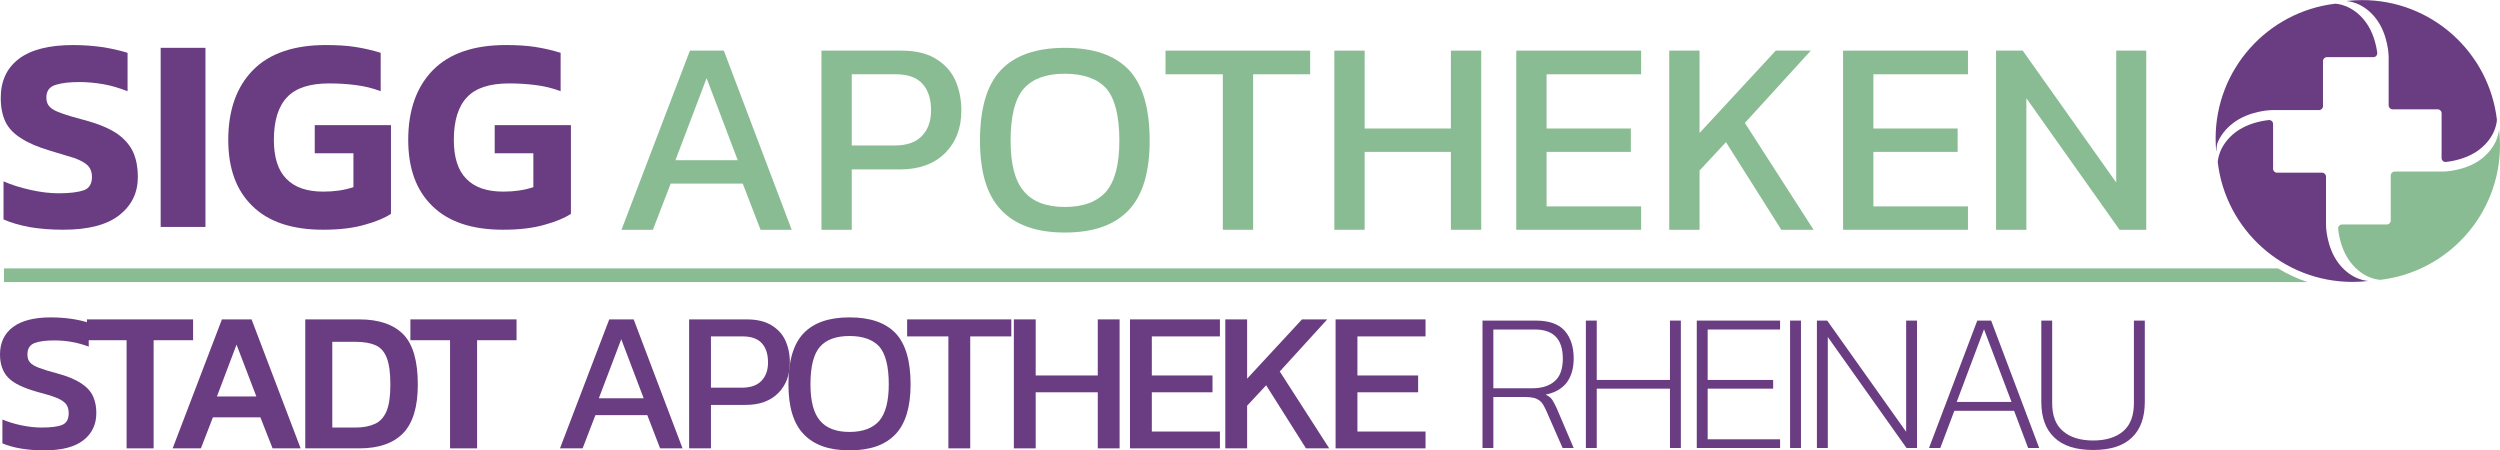 <?xml version="1.0" encoding="UTF-8"?>
<!DOCTYPE svg PUBLIC "-//W3C//DTD SVG 1.1//EN" "http://www.w3.org/Graphics/SVG/1.1/DTD/svg11.dtd">
<!-- Creator: CorelDRAW -->
<svg xmlns="http://www.w3.org/2000/svg" xml:space="preserve" width="999px" height="180px" version="1.1" style="shape-rendering:geometricPrecision; text-rendering:geometricPrecision; image-rendering:optimizeQuality; fill-rule:evenodd; clip-rule:evenodd"
viewBox="0 0 998.66 179.87"
 xmlns:xlink="http://www.w3.org/1999/xlink"
 xmlns:xodm="http://www.corel.com/coreldraw/odm/2003">
 <defs>
  <style type="text/css">
   <![CDATA[
    .fil1 {fill:#8ABC93;fill-rule:nonzero}
    .fil2 {fill:#8ABC93;fill-rule:nonzero}
    .fil0 {fill:#6A3C81;fill-rule:nonzero}
   ]]>
  </style>
 </defs>
 <g id="Ebene_x0020_1">
  <g id="_105553184880864">
   <g>
    <g>
     <path class="fil0" d="M934.24 105.22c-4.96,-6.43 -5.08,-15.11 -5.08,-15.11l0 -19.58c0,-0.87 -0.7,-1.58 -1.57,-1.58l-18.01 0c-0.86,0 -1.57,-0.7 -1.57,-1.57l0 -17.89c0,-0.46 -0.17,-0.86 -0.52,-1.17 -0.34,-0.3 -0.76,-0.44 -1.21,-0.39 -2.87,0.31 -8.72,1.36 -13.38,4.95 -6.78,5.23 -6.98,11.54 -6.98,11.95 3.19,26.89 26.07,47.75 53.82,47.75 2.19,0 4.34,-0.13 6.45,-0.38 -0.39,0 -6.71,-0.2 -11.95,-6.98z"/>
     <path class="fil1" d="M991.28 63.41c-6.42,4.95 -15.11,5.08 -15.11,5.08l-19.58 0c-0.87,0 -1.57,0.71 -1.57,1.57l0 18.01c0,0.87 -0.71,1.57 -1.57,1.57l-17.89 0c-0.46,0 -0.86,0.18 -1.17,0.52 -0.31,0.35 -0.44,0.76 -0.39,1.22 0.3,2.86 1.35,8.72 4.96,13.37 5.24,6.79 11.55,6.98 11.95,6.99 26.89,-3.19 47.75,-26.07 47.75,-53.82 0,-2.19 -0.14,-4.34 -0.39,-6.46 -0.01,0.39 -0.21,6.7 -6.99,11.95z"/>
     <path class="fil0" d="M949.1 7.36c4.96,6.43 5.08,15.12 5.08,15.12l0 19.57c0,0.87 0.71,1.58 1.57,1.58l18.01 0c0.86,0 1.57,0.7 1.57,1.57l0 17.89c0,0.46 0.18,0.86 0.52,1.17 0.34,0.3 0.76,0.44 1.22,0.39 2.86,-0.31 8.71,-1.36 13.37,-4.96 6.79,-5.24 6.98,-11.55 6.98,-11.95 -3.18,-26.88 -26.06,-47.74 -53.81,-47.74 -2.18,0 -4.34,0.13 -6.46,0.38 0.42,0.01 6.72,0.21 11.95,6.98z"/>
     <path class="fil0" d="M885.3 60.36c-0.15,-1.67 -0.24,-3.37 -0.24,-5.09 0,-27.74 20.86,-50.62 47.75,-53.82 0.41,0.01 6.72,0.21 11.95,6.98 3.29,4.26 4.45,9.53 4.86,12.58 0.06,0.47 -0.07,0.89 -0.37,1.25 -0.31,0.35 -0.72,0.53 -1.19,0.53l-1.06 0 -17.47 0c-0.87,0 -1.58,0.71 -1.58,1.57l0 18.01c0,0.87 -0.7,1.57 -1.57,1.57l-18.83 0c-0.37,0.01 -9.02,0.19 -15.57,5.24 -3.35,2.59 -5.16,5.42 -6.13,7.74 0,0 -0.32,0.81 -0.43,2.27 -0.02,0.41 -0.04,0.81 -0.03,1.17l-0.09 0z"/>
    </g>
    <path class="fil0" d="M25.29 91.73c-4.77,0 -9.11,-0.33 -13.22,-1 -4.11,-0.77 -7.66,-1.77 -10.66,-3.11l0 -15.22c3.22,1.45 6.89,2.56 10.89,3.45 3.88,0.88 7.66,1.33 11.22,1.33 4.44,0 7.77,-0.45 10,-1.22 2.11,-0.78 3.22,-2.56 3.22,-5.34 0,-1.89 -0.56,-3.33 -1.56,-4.44 -1.11,-1.11 -2.89,-2.11 -5.22,-3 -2.44,-0.78 -5.78,-1.78 -9.89,-3 -4.89,-1.44 -8.77,-3.11 -11.66,-5 -2.89,-1.78 -5,-4 -6.23,-6.56 -1.22,-2.55 -1.88,-5.77 -1.88,-9.55 0,-6.78 2.44,-12 7.33,-15.67 4.89,-3.66 12.11,-5.44 21.66,-5.44 4.12,0 8.23,0.33 12.12,0.89 3.88,0.66 7.11,1.44 9.55,2.22l0 15.33c-3.22,-1.22 -6.33,-2.22 -9.55,-2.78 -3.23,-0.55 -6.45,-0.88 -9.45,-0.88 -4,0 -7.22,0.33 -9.67,1.11 -2.55,0.77 -3.77,2.44 -3.77,5.11 0,1.55 0.44,2.78 1.33,3.66 0.89,1 2.44,1.78 4.67,2.56 2.11,0.78 5.11,1.67 8.89,2.67 5.88,1.55 10.33,3.44 13.44,5.55 3.11,2.22 5.22,4.78 6.44,7.56 1.23,2.89 1.78,6.11 1.78,9.66 0,6.34 -2.44,11.34 -7.33,15.23 -4.89,3.88 -12.33,5.88 -22.45,5.88z"/>
    <polygon id="_1" class="fil0" points="64.18,90.62 64.18,19.07 82.07,19.07 82.07,90.62 "/>
    <path id="_2" class="fil0" d="M129.07 91.73c-12.33,0 -21.78,-3.11 -28.22,-9.44 -6.45,-6.22 -9.67,-15 -9.67,-26.44 0,-11.89 3.33,-21.23 9.89,-27.89 6.55,-6.67 16.33,-10 29.11,-10 4.33,0 8.33,0.22 11.89,0.78 3.44,0.55 6.78,1.33 10,2.33l0 15.33c-3.22,-1.22 -6.45,-2 -9.89,-2.44 -3.45,-0.45 -7,-0.67 -10.67,-0.67 -7.66,0 -13.33,1.78 -16.77,5.45 -3.56,3.66 -5.34,9.44 -5.34,17.11 0,7 1.67,12.22 5,15.55 3.34,3.45 8.22,5.11 14.78,5.11 4.33,0 8.33,-0.55 12,-1.78l0 -13.55 -15.45 0 0 -11.22 30.45 0 0 35.44c-2.56,1.67 -6,3.11 -10.45,4.33 -4.55,1.34 -10.11,2 -16.66,2z"/>
    <path id="_3" class="fil0" d="M200.95 91.73c-12.33,0 -21.77,-3.11 -28.22,-9.44 -6.44,-6.22 -9.66,-15 -9.66,-26.44 0,-11.89 3.33,-21.23 9.89,-27.89 6.55,-6.67 16.33,-10 29.11,-10 4.33,0 8.33,0.22 11.88,0.78 3.45,0.55 6.78,1.33 10,2.33l0 15.33c-3.22,-1.22 -6.44,-2 -9.89,-2.44 -3.44,-0.45 -7,-0.67 -10.66,-0.67 -7.67,0 -13.33,1.78 -16.78,5.45 -3.55,3.66 -5.33,9.44 -5.33,17.11 0,7 1.66,12.22 5,15.55 3.33,3.45 8.22,5.11 14.78,5.11 4.33,0 8.33,-0.55 11.99,-1.78l0 -13.55 -15.44 0 0 -11.22 30.44 0 0 35.44c-2.55,1.67 -6,3.11 -10.44,4.33 -4.56,1.34 -10.11,2 -16.67,2z"/>
    <path class="fil2" d="M248.26 91.75l27.33 -71.56 13.55 0 27.11 71.56 -12.44 0 -7.11 -18.45 -28.78 0 -7.11 18.45 -12.55 0zm21.55 -27.78l24.89 0 -12.44 -32.78 -12.45 32.78z"/>
    <path id="_1_28" class="fil2" d="M328.14 91.75l0 -71.56 31.89 0c5.45,0 10,1 13.56,3.11 3.55,2.12 6.22,4.89 7.88,8.45 1.67,3.67 2.56,7.78 2.56,12.33 0,7.11 -2.22,12.78 -6.56,17.11 -4.44,4.34 -10.44,6.45 -17.88,6.45l-19.34 0 0 24.11 -12.11 0zm12.11 -33.67l17.11 0c4.78,0 8.45,-1.22 10.89,-3.78 2.45,-2.55 3.67,-5.89 3.67,-10.22 0,-4.55 -1.11,-8.11 -3.45,-10.66 -2.33,-2.56 -5.88,-3.78 -10.55,-3.78l-17.67 0 0 28.44z"/>
    <path id="_2_29" class="fil2" d="M425.36 92.86c-11.33,0 -19.78,-3 -25.44,-9 -5.67,-5.89 -8.45,-15.11 -8.45,-27.67 0,-13 2.78,-22.44 8.45,-28.33 5.66,-5.89 14.11,-8.78 25.44,-8.78 11.45,0 19.89,2.89 25.56,8.78 5.55,5.89 8.33,15.33 8.33,28.33 0,12.56 -2.78,21.78 -8.33,27.67 -5.67,6 -14.11,9 -25.56,9zm0 -10.22c7.45,0 13,-2.12 16.56,-6.23 3.44,-4.11 5.22,-10.77 5.22,-20.22 0,-9.89 -1.78,-16.89 -5.22,-20.89 -3.56,-3.88 -9.11,-5.88 -16.56,-5.88 -7.44,0 -12.89,2 -16.33,5.88 -3.56,4 -5.33,11 -5.33,20.89 0,9.45 1.77,16.11 5.33,20.22 3.44,4.11 8.89,6.23 16.33,6.23z"/>
    <polygon id="_3_30" class="fil2" points="488.47,91.75 488.47,29.64 465.58,29.64 465.58,20.19 523.36,20.19 523.36,29.64 500.58,29.64 500.58,91.75 "/>
    <polygon id="_4" class="fil2" points="533.02,91.75 533.02,20.19 545.13,20.19 545.13,51.3 579.58,51.3 579.58,20.19 591.69,20.19 591.69,91.75 579.58,91.75 579.58,60.64 545.13,60.64 545.13,91.75 "/>
    <polygon id="_5" class="fil2" points="605.69,91.75 605.69,20.19 655.57,20.19 655.57,29.64 617.8,29.64 617.8,51.3 651.46,51.3 651.46,60.64 617.8,60.64 617.8,82.41 655.57,82.41 655.57,91.75 "/>
    <polygon id="_6" class="fil2" points="666.8,91.75 666.8,20.19 678.91,20.19 678.91,53.08 709.35,20.19 723.35,20.19 697.02,49.08 724.46,91.75 711.57,91.75 689.46,56.75 678.91,68.08 678.91,91.75 "/>
    <polygon id="_7" class="fil2" points="736.24,91.75 736.24,20.19 786.13,20.19 786.13,29.64 748.35,29.64 748.35,51.3 782.01,51.3 782.01,60.64 748.35,60.64 748.35,82.41 786.13,82.41 786.13,91.75 "/>
    <polygon id="_8" class="fil2" points="797.35,91.75 797.35,20.19 808.01,20.19 845.35,72.86 845.35,20.19 857.35,20.19 857.35,91.75 846.68,91.75 809.46,39.19 809.46,91.75 "/>
   </g>
   <path class="fil1" d="M909.98 107.18l-908.38 0 0 5.45 920.11 0c-4.13,-1.38 -8.06,-3.21 -11.73,-5.45z"/>
   <path class="fil0" d="M17.6 179.87c-3.28,0 -6.4,-0.24 -9.2,-0.72 -2.88,-0.48 -5.36,-1.2 -7.44,-2.08l0 -9.52c2.32,0.96 4.88,1.76 7.6,2.32 2.72,0.56 5.36,0.88 8,0.88 3.76,0 6.48,-0.32 8.24,-1.04 1.76,-0.72 2.64,-2.24 2.64,-4.72 0,-1.52 -0.4,-2.8 -1.12,-3.68 -0.72,-0.88 -2,-1.76 -3.84,-2.48 -1.84,-0.72 -4.48,-1.52 -7.84,-2.4 -5.36,-1.52 -9.2,-3.36 -11.36,-5.6 -2.16,-2.24 -3.28,-5.36 -3.28,-9.28 0,-4.72 1.76,-8.4 5.2,-10.96 3.44,-2.56 8.48,-3.84 15.12,-3.84 3.12,0 6,0.24 8.64,0.64 2.64,0.4 4.8,0.96 6.48,1.52l0 9.52c-4.4,-1.68 -8.96,-2.48 -13.68,-2.48 -3.36,0 -6,0.32 -7.92,1.04 -1.92,0.72 -2.88,2.24 -2.88,4.56 0,1.36 0.32,2.4 1.04,3.2 0.72,0.8 1.92,1.52 3.6,2.16 1.68,0.64 4,1.36 7.04,2.16 4.24,1.12 7.44,2.48 9.76,4 2.32,1.52 3.92,3.28 4.8,5.28 0.88,2 1.28,4.16 1.28,6.64 0,4.48 -1.68,8.08 -5.12,10.8 -3.44,2.72 -8.64,4.08 -15.76,4.08z"/>
   <polygon id="_1_31" class="fil0" points="50.57,179.07 50.57,135.87 34.73,135.87 34.73,127.55 77.13,127.55 77.13,135.87 61.37,135.87 61.37,179.07 "/>
   <path id="_2_32" class="fil0" d="M68.97 179.07l19.68 -51.52 11.84 0 19.6 51.52 -11.2 0 -4.88 -12.4 -18.96 0 -4.8 12.4 -11.28 0zm17.68 -20.72l15.76 0 -7.92 -20.72 -7.84 20.72z"/>
   <path id="_3_33" class="fil0" d="M121.94 179.07l0 -51.52 21.6 0c7.76,0 13.6,2 17.52,5.92 3.92,4 5.84,10.72 5.84,20.08 0,8.88 -1.92,15.28 -5.76,19.36 -3.92,4.08 -9.76,6.16 -17.6,6.16l-21.6 0zm10.8 -8.32l9.28 0c3.04,0 5.6,-0.48 7.68,-1.44 2.08,-0.88 3.68,-2.64 4.72,-5.12 1.04,-2.48 1.52,-6 1.52,-10.64 0,-4.64 -0.48,-8.16 -1.44,-10.64 -0.96,-2.48 -2.48,-4.16 -4.48,-5.04 -2,-0.88 -4.72,-1.36 -8,-1.36l-9.28 0 0 34.24z"/>
   <polygon id="_4_34" class="fil0" points="179.78,179.07 179.78,135.87 163.94,135.87 163.94,127.55 206.34,127.55 206.34,135.87 190.58,135.87 190.58,179.07 "/>
   <path id="_5_35" class="fil0" d="M223.69 179.07l19.68 -51.52 9.76 0 19.52 51.52 -8.96 0 -5.12 -13.28 -20.72 0 -5.12 13.28 -9.04 0zm15.52 -20l17.92 0 -8.96 -23.6 -8.96 23.6z"/>
   <path id="_6_36" class="fil0" d="M275.28 179.07l0 -51.52 22.96 0c3.92,0 7.2,0.72 9.76,2.24 2.56,1.52 4.48,3.52 5.68,6.08 1.2,2.64 1.84,5.6 1.84,8.88 0,5.12 -1.6,9.2 -4.72,12.32 -3.2,3.12 -7.52,4.64 -12.88,4.64l-13.92 0 0 17.36 -8.72 0zm8.72 -24.24l12.32 0c3.44,0 6.08,-0.88 7.84,-2.72 1.76,-1.84 2.64,-4.24 2.64,-7.36 0,-3.28 -0.8,-5.84 -2.48,-7.68 -1.68,-1.84 -4.24,-2.72 -7.6,-2.72l-12.72 0 0 20.48z"/>
   <path id="_7_37" class="fil0" d="M339.35 179.87c-8.16,0 -14.24,-2.16 -18.32,-6.48 -4.08,-4.24 -6.08,-10.88 -6.08,-19.92 0,-9.36 2,-16.16 6.08,-20.4 4.08,-4.24 10.16,-6.32 18.32,-6.32 8.24,0 14.32,2.08 18.4,6.32 4,4.24 6,11.04 6,20.4 0,9.04 -2,15.68 -6,19.92 -4.08,4.32 -10.16,6.48 -18.4,6.48zm0 -7.36c5.36,0 9.36,-1.52 11.92,-4.48 2.48,-2.96 3.76,-7.76 3.76,-14.56 0,-7.12 -1.28,-12.16 -3.76,-15.04 -2.56,-2.8 -6.56,-4.24 -11.92,-4.24 -5.36,0 -9.28,1.44 -11.76,4.24 -2.56,2.88 -3.84,7.92 -3.84,15.04 0,6.8 1.28,11.6 3.84,14.56 2.48,2.96 6.4,4.48 11.76,4.48z"/>
   <polygon id="_8_38" class="fil0" points="378.85,179.07 378.85,134.35 362.37,134.35 362.37,127.55 403.98,127.55 403.98,134.35 387.57,134.35 387.57,179.07 "/>
   <polygon id="_9" class="fil0" points="405,179.07 405,127.55 413.72,127.55 413.72,149.95 438.52,149.95 438.52,127.55 447.24,127.55 447.24,179.07 438.52,179.07 438.52,156.67 413.72,156.67 413.72,179.07 "/>
   <polygon id="_10" class="fil0" points="451.39,179.07 451.39,127.55 487.31,127.55 487.31,134.35 460.11,134.35 460.11,149.95 484.35,149.95 484.35,156.67 460.11,156.67 460.11,172.35 487.31,172.35 487.31,179.07 "/>
   <polygon id="_11" class="fil0" points="489.46,179.07 489.46,127.55 498.18,127.55 498.18,151.23 520.1,127.55 530.18,127.55 511.22,148.35 530.98,179.07 521.7,179.07 505.78,153.87 498.18,162.03 498.18,179.07 "/>
   <polygon id="_12" class="fil0" points="533.52,179.07 533.52,127.55 569.45,127.55 569.45,134.35 542.24,134.35 542.24,149.95 566.49,149.95 566.49,156.67 542.24,156.67 542.24,172.35 569.45,172.35 569.45,179.07 "/>
   <path class="fil0" d="M592.2 178.93l0 -50.9 21.26 0c5.29,0 9.17,1.34 11.62,4.11 2.37,2.77 3.55,6.4 3.55,11.07 0,3.87 -0.95,7.11 -2.76,9.56 -1.9,2.45 -4.75,4.11 -8.46,4.82 1.18,0.55 2.13,1.27 2.69,2.13 0.55,0.87 1.1,1.98 1.74,3.32l6.79 15.89 -4.42 0 -6.72 -15.33c-0.56,-1.19 -1.11,-2.22 -1.74,-2.93 -0.63,-0.71 -1.5,-1.26 -2.61,-1.66 -1.11,-0.31 -2.69,-0.47 -4.66,-0.47l-11.94 0 0 20.39 -4.34 0zm4.34 -23.87l15.65 0c3.72,0 6.72,-0.95 8.86,-2.84 2.13,-1.82 3.24,-4.83 3.24,-9.01 0,-7.75 -3.72,-11.62 -11.15,-11.62l-16.6 0 0 23.47z"/>
   <polygon id="_1_39" class="fil0" points="633.5,178.93 633.5,128.03 637.84,128.03 637.84,151.74 667.09,151.74 667.09,128.03 671.44,128.03 671.44,178.93 667.09,178.93 667.09,155.22 637.84,155.22 637.84,178.93 "/>
   <polygon id="_2_40" class="fil0" points="677.8,178.93 677.8,128.03 711.08,128.03 711.08,131.59 682.15,131.59 682.15,151.74 708.31,151.74 708.31,155.22 682.15,155.22 682.15,175.45 711.08,175.45 711.08,178.93 "/>
   <polygon id="_3_41" class="fil0" points="715.07,178.93 715.07,128.03 719.42,128.03 719.42,178.93 "/>
   <polygon id="_4_42" class="fil0" points="725.79,178.93 725.79,128.03 729.9,128.03 761.44,172.45 761.44,128.03 765.78,128.03 765.78,178.93 761.59,178.93 730.14,134.59 730.14,178.93 "/>
   <path id="_5_43" class="fil0" d="M770.57 178.93l19.28 -50.9 5.54 0 19.2 50.9 -4.42 0 -5.61 -14.86 -23.87 0 -5.62 14.86 -4.5 0zm11.06 -18.41l21.9 0 -10.99 -29.01 -10.91 29.01z"/>
   <path id="_6_44" class="fil0" d="M836.14 179.72c-6.88,0 -12.1,-1.66 -15.5,-4.98 -3.47,-3.24 -5.21,-7.98 -5.21,-14.22l0 -32.49 4.34 0 0 32.96c0,5.06 1.43,8.77 4.35,11.22 2.85,2.45 6.88,3.72 12.02,3.72 5.13,0 9.17,-1.27 12.01,-3.72 2.85,-2.45 4.27,-6.16 4.27,-11.22l0 -32.96 4.35 0 0 32.49c0,6.24 -1.74,10.98 -5.14,14.22 -3.4,3.32 -8.62,4.98 -15.49,4.98z"/>
  </g>
 </g>
</svg>
